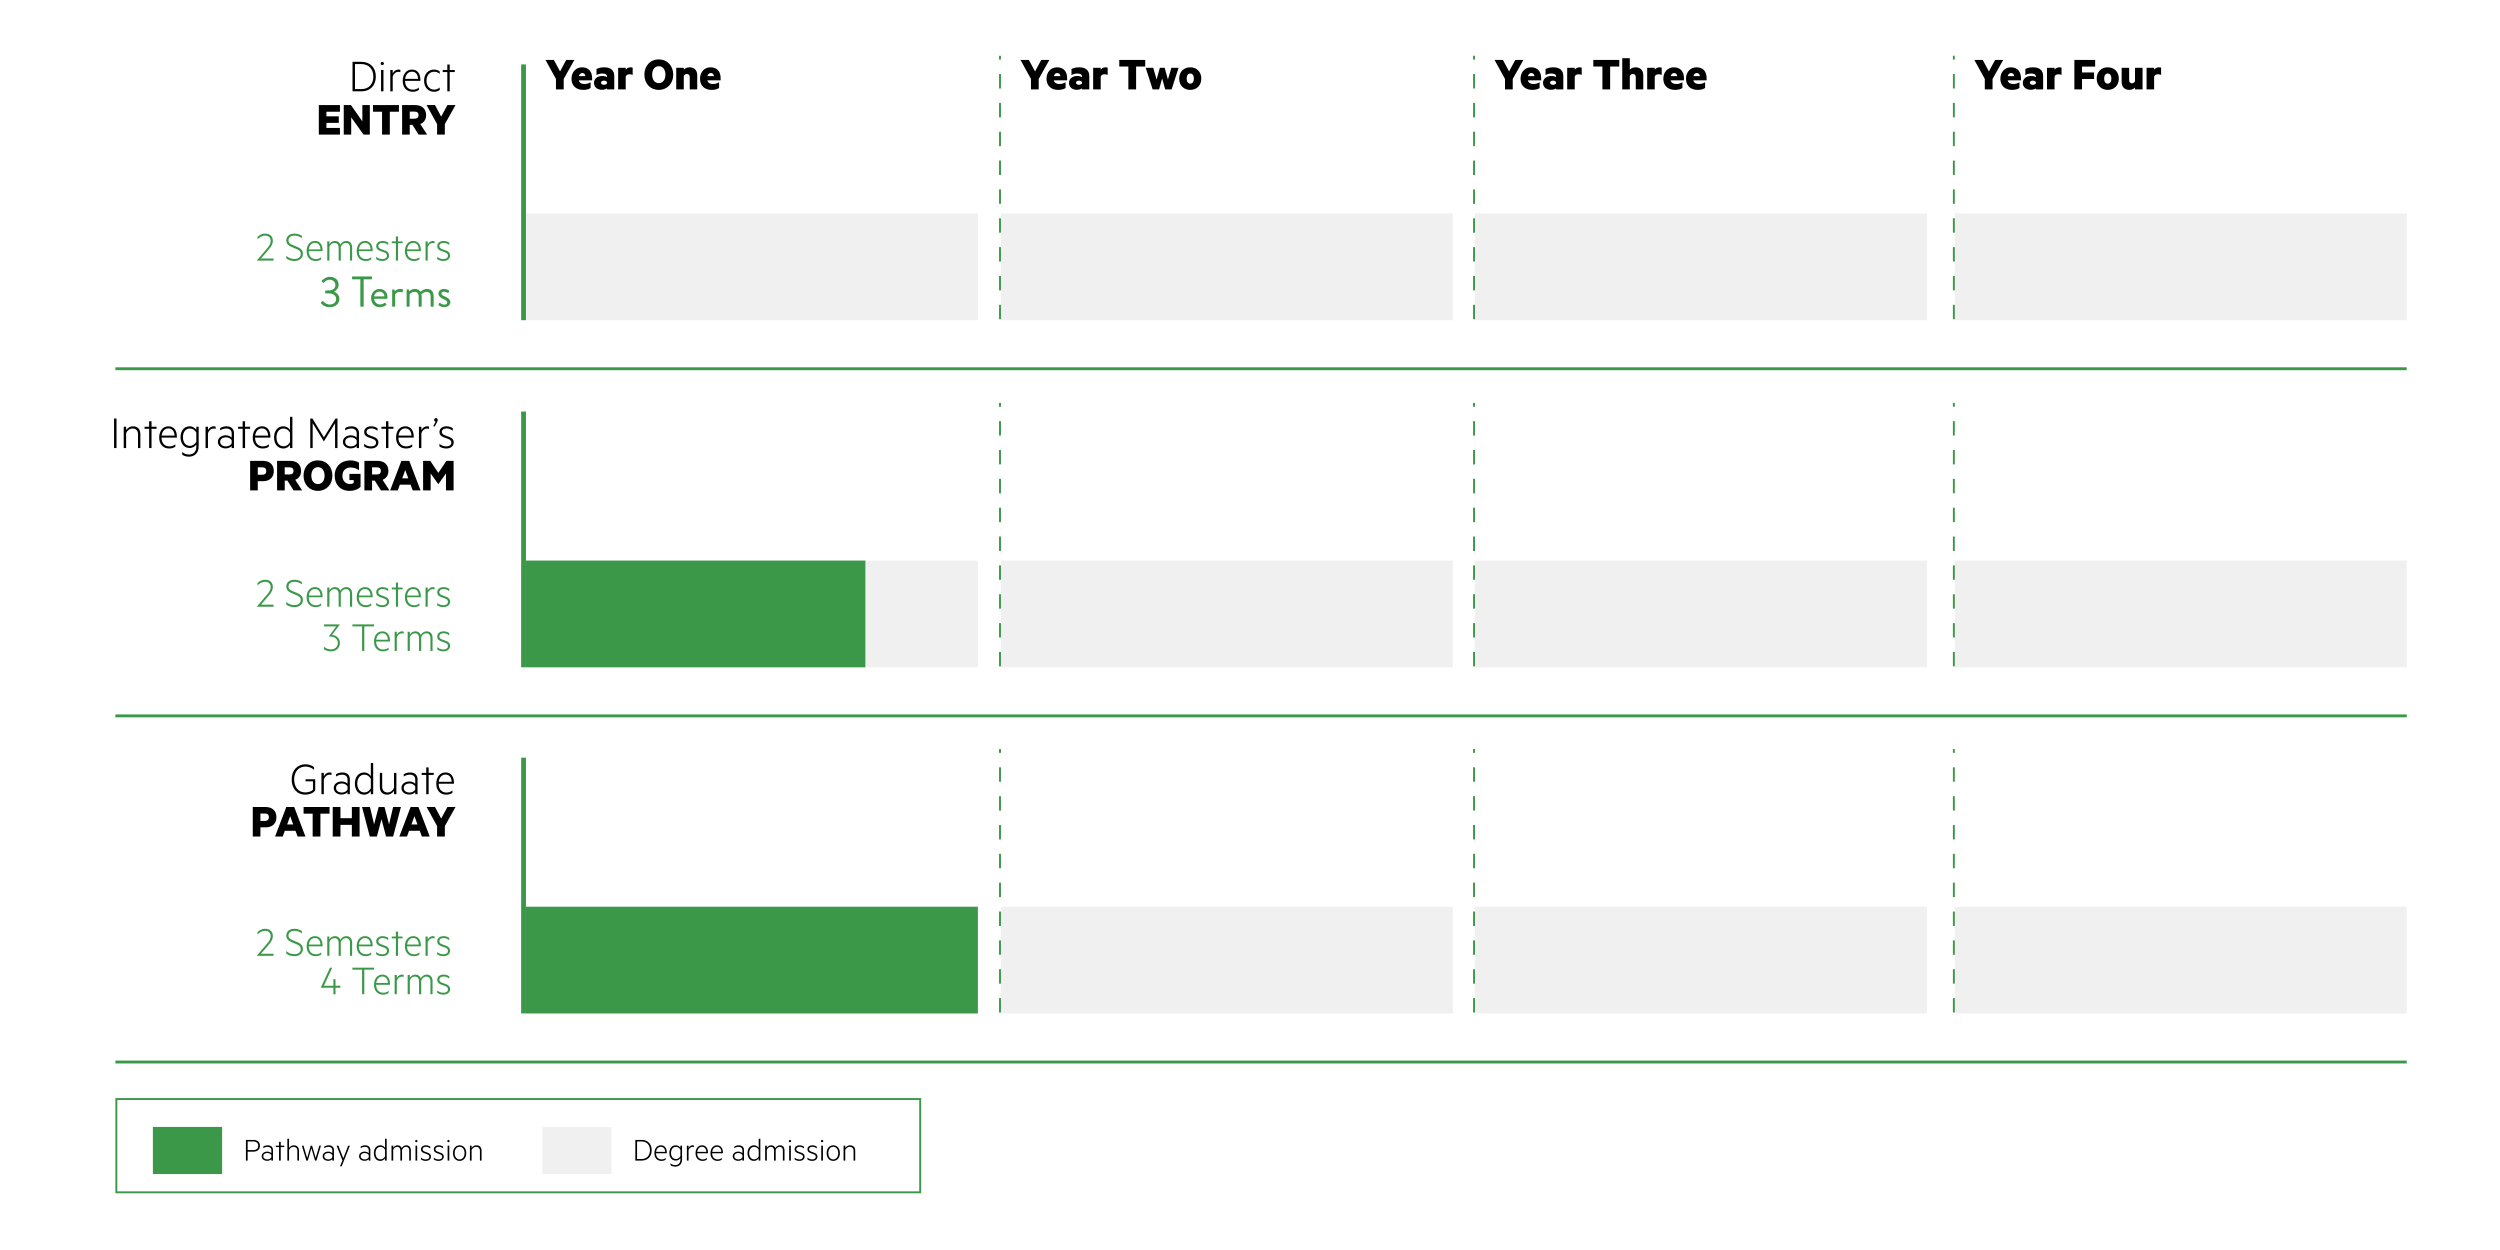 <svg xmlns="http://www.w3.org/2000/svg" width="2600" height="1300" fill="none"><path fill="#fff" d="M0 0h2600v1300H0z"/><path fill="#000" d="m582.45 74.3 6.45-12h8.45l-11.1 19.8V93h-8.05V82.1l-10.9-19.8h8.7l6.45 12Zm33.365 9.25h-13.85c.65 2.7 2.85 3.8 5.75 3.8 2.4 0 4.25-.45 6.5-1.8v5.95c-1.75 1.3-4.5 2-7.75 2-7.2 0-12.1-4.35-12.1-11.6 0-7.05 4.7-11.9 10.9-11.9 7 0 10.55 4.55 10.55 11.25v2.3Zm-10.25-7.6c-1.7 0-2.95 1.15-3.5 3.2h6.75c-.2-1.9-1.35-3.2-3.25-3.2Zm25.739 4.3v-.8c0-1.75-1.6-3-4.8-3-2.15 0-4.35.55-6.15 1.6v-6.3c1.85-1 4.85-1.75 8.05-1.75 6.65 0 10.45 3.15 10.45 9.1V93h-7.55v-1.15c-.75.75-2.9 1.55-5.3 1.55-4.45 0-8.25-2.5-8.25-7.25 0-4.35 3.8-7.15 8.65-7.15 1.9 0 4 .6 4.9 1.25Zm0 6.45v-1.3c-.5-.95-1.75-1.55-3.15-1.55-1.55 0-3.1.65-3.1 2.15 0 1.55 1.55 2.2 3.1 2.2 1.4 0 2.65-.6 3.15-1.5Zm26.675-16.3v7.55c-.95-.5-2-.7-3.25-.7-2.15 0-3.6.95-4 2.55V93h-7.85V70.5h7.85v2c1.1-1.5 2.85-2.5 5.1-2.5 1 0 1.8.2 2.15.4Zm42.172 7.25c0 9.15-6.15 15.85-15.05 15.85-8.85 0-14.95-6.7-14.95-15.85 0-9.2 6.1-15.85 14.95-15.85 8.9 0 15.05 6.65 15.05 15.85Zm-8.1 0c0-5.3-2.8-8.8-6.95-8.8s-6.85 3.5-6.85 8.8c0 5.3 2.7 8.8 6.85 8.8 4.15 0 6.95-3.5 6.95-8.8ZM703.28 93V70.5h7.85v1.95c1.25-1.4 3.45-2.45 6.05-2.45 5 0 7.95 3.25 7.95 8.25V93h-7.8V80.15c0-1.85-.95-3.2-2.95-3.2-1.55 0-2.85.9-3.25 2.45V93h-7.85Zm46.177-9.45h-13.85c.65 2.7 2.85 3.8 5.75 3.8 2.4 0 4.25-.45 6.5-1.8v5.95c-1.75 1.3-4.5 2-7.75 2-7.2 0-12.1-4.35-12.1-11.6 0-7.05 4.7-11.9 10.9-11.9 7 0 10.55 4.55 10.55 11.25v2.3Zm-10.25-7.6c-1.7 0-2.95 1.15-3.5 3.2h6.75c-.2-1.9-1.35-3.2-3.25-3.2ZM1076.45 74.3l6.45-12h8.45l-11.1 19.8V93h-8.05V82.1l-10.9-19.8h8.7l6.45 12Zm33.36 9.25h-13.85c.65 2.7 2.85 3.8 5.75 3.8 2.4 0 4.25-.45 6.5-1.8v5.95c-1.75 1.3-4.5 2-7.75 2-7.2 0-12.1-4.35-12.1-11.6 0-7.05 4.7-11.9 10.9-11.9 7 0 10.55 4.55 10.55 11.25v2.3Zm-10.25-7.6c-1.7 0-2.95 1.15-3.5 3.2h6.75c-.2-1.9-1.35-3.2-3.25-3.2Zm25.74 4.3v-.8c0-1.75-1.6-3-4.8-3-2.15 0-4.35.55-6.15 1.6v-6.3c1.85-1 4.85-1.75 8.05-1.75 6.65 0 10.45 3.15 10.45 9.1V93h-7.55v-1.15c-.75.75-2.9 1.55-5.3 1.55-4.45 0-8.25-2.5-8.25-7.25 0-4.35 3.8-7.15 8.65-7.15 1.9 0 4 .6 4.9 1.25Zm0 6.45v-1.3c-.5-.95-1.75-1.55-3.15-1.55-1.55 0-3.1.65-3.1 2.15 0 1.55 1.55 2.2 3.1 2.2 1.4 0 2.65-.6 3.15-1.5Zm26.68-16.3v7.55c-.95-.5-2-.7-3.25-.7-2.15 0-3.6.95-4 2.55V93h-7.85V70.5h7.85v2c1.1-1.5 2.85-2.5 5.1-2.5 1 0 1.8.2 2.15.4Zm12.07-1.2v-6.9h27v6.9h-9.5V93h-8.05V69.2h-9.45Zm47.23 1.3 3.35 12.2 3.6-12.2h7.5l-7.25 22.5h-6.65l-3.2-11.4-3.2 11.4h-6.65l-7.25-22.5h7.8l3.55 12.2 3.4-12.2h5Zm38.07 11.25c0 6.95-4.65 11.75-11.5 11.75-6.8 0-11.5-4.8-11.5-11.75s4.7-11.75 11.5-11.75c6.85 0 11.5 4.8 11.5 11.75Zm-7.7 0c0-3.1-1.35-5.3-3.8-5.3-2.4 0-3.75 2.2-3.75 5.3 0 3.1 1.35 5.25 3.75 5.25 2.45 0 3.8-2.15 3.8-5.25ZM1569.45 74.3l6.45-12h8.45l-11.1 19.8V93h-8.05V82.1l-10.9-19.8h8.7l6.45 12Zm33.36 9.25h-13.85c.65 2.7 2.85 3.8 5.75 3.8 2.4 0 4.25-.45 6.5-1.8v5.95c-1.75 1.3-4.5 2-7.75 2-7.2 0-12.1-4.35-12.1-11.6 0-7.05 4.7-11.9 10.9-11.9 7 0 10.55 4.55 10.55 11.25v2.3Zm-10.25-7.6c-1.7 0-2.95 1.15-3.5 3.2h6.75c-.2-1.9-1.35-3.2-3.25-3.2Zm25.74 4.3v-.8c0-1.75-1.6-3-4.8-3-2.15 0-4.35.55-6.15 1.6v-6.3c1.85-1 4.85-1.75 8.05-1.75 6.65 0 10.45 3.15 10.45 9.1V93h-7.55v-1.15c-.75.75-2.9 1.55-5.3 1.55-4.45 0-8.25-2.5-8.25-7.25 0-4.35 3.8-7.15 8.65-7.15 1.9 0 4 .6 4.9 1.25Zm0 6.45v-1.3c-.5-.95-1.75-1.55-3.15-1.55-1.55 0-3.1.65-3.1 2.15 0 1.55 1.55 2.2 3.1 2.2 1.4 0 2.65-.6 3.15-1.5Zm26.68-16.3v7.55c-.95-.5-2-.7-3.25-.7-2.15 0-3.6.95-4 2.55V93h-7.85V70.5h7.85v2c1.1-1.5 2.85-2.5 5.1-2.5 1 0 1.8.2 2.15.4Zm12.07-1.2v-6.9h27v6.9h-9.5V93h-8.05V69.2h-9.45Zm30.1 23.8V60.5h7.85v11.95c1.25-1.4 3.45-2.45 6.05-2.45 5 0 7.95 3.25 7.95 8.25V93h-7.8V80.15c0-1.85-.95-3.2-2.95-3.2-1.55 0-2.85.9-3.25 2.45V93h-7.85Zm41.03-22.6v7.55c-.95-.5-2-.7-3.25-.7-2.15 0-3.6.95-4 2.55V93h-7.85V70.5h7.85v2c1.1-1.5 2.85-2.5 5.1-2.5 1 0 1.8.2 2.15.4Zm23.12 13.15h-13.85c.65 2.7 2.85 3.8 5.75 3.8 2.4 0 4.25-.45 6.5-1.8v5.95c-1.75 1.3-4.5 2-7.75 2-7.2 0-12.1-4.35-12.1-11.6 0-7.05 4.7-11.9 10.9-11.9 7 0 10.55 4.55 10.55 11.25v2.3Zm-10.25-7.6c-1.7 0-2.95 1.15-3.5 3.2h6.75c-.2-1.9-1.35-3.2-3.25-3.2Zm33.84 7.6h-13.85c.65 2.7 2.85 3.8 5.75 3.8 2.4 0 4.25-.45 6.5-1.8v5.95c-1.75 1.3-4.5 2-7.75 2-7.2 0-12.1-4.35-12.1-11.6 0-7.05 4.7-11.9 10.9-11.9 7 0 10.55 4.55 10.55 11.25v2.3Zm-10.25-7.6c-1.7 0-2.95 1.15-3.5 3.2h6.75c-.2-1.9-1.35-3.2-3.25-3.2ZM2068.45 74.3l6.45-12h8.45l-11.1 19.8V93h-8.05V82.1l-10.9-19.8h8.7l6.45 12Zm33.36 9.25h-13.85c.65 2.7 2.85 3.8 5.75 3.8 2.4 0 4.25-.45 6.5-1.8v5.95c-1.75 1.3-4.5 2-7.75 2-7.2 0-12.1-4.35-12.1-11.6 0-7.05 4.7-11.9 10.9-11.9 7 0 10.55 4.55 10.55 11.25v2.3Zm-10.25-7.6c-1.7 0-2.95 1.15-3.5 3.2h6.75c-.2-1.9-1.35-3.2-3.25-3.2Zm25.74 4.3v-.8c0-1.75-1.6-3-4.8-3-2.15 0-4.35.55-6.15 1.6v-6.3c1.85-1 4.85-1.75 8.05-1.75 6.65 0 10.45 3.15 10.45 9.1V93h-7.55v-1.15c-.75.75-2.9 1.55-5.3 1.55-4.45 0-8.25-2.5-8.25-7.25 0-4.35 3.8-7.15 8.65-7.15 1.9 0 4 .6 4.9 1.25Zm0 6.45v-1.3c-.5-.95-1.75-1.55-3.15-1.55-1.55 0-3.1.65-3.1 2.15 0 1.55 1.55 2.2 3.1 2.2 1.4 0 2.65-.6 3.15-1.5Zm26.68-16.3v7.55c-.95-.5-2-.7-3.25-.7-2.15 0-3.6.95-4 2.55V93h-7.85V70.5h7.85v2c1.1-1.5 2.85-2.5 5.1-2.5 1 0 1.8.2 2.15.4ZM2165.3 93h-7.95V62.3h21.6v6.95h-13.65v6.1h12.55v6.8h-12.55V93Zm38.26-11.25c0 6.95-4.65 11.75-11.5 11.75-6.8 0-11.5-4.8-11.5-11.75s4.7-11.75 11.5-11.75c6.85 0 11.5 4.8 11.5 11.75Zm-7.7 0c0-3.1-1.35-5.3-3.8-5.3-2.4 0-3.75 2.2-3.75 5.3 0 3.1 1.35 5.25 3.75 5.25 2.45 0 3.8-2.15 3.8-5.25Zm32.4-11.25V93h-7.85v-1.95c-1.2 1.4-3.45 2.45-6 2.45-4.95 0-7.9-3.25-7.9-8.25V70.5h7.8v12.9c0 1.9.9 3.25 2.9 3.25 1.45 0 2.8-.95 3.2-2.5V70.5h7.85Zm19.28-.1v7.55c-.95-.5-2-.7-3.25-.7-2.15 0-3.6.95-4 2.55V93h-7.85V70.5h7.85v2c1.1-1.5 2.85-2.5 5.1-2.5 1 0 1.8.2 2.15.4Z"/><path fill="#F0F0F0" d="M1017 583H547v111h470V583ZM1511 583h-470v111h470V583ZM2004 583h-470v111h470V583ZM2503 583h-470v111h470V583Z"/><path fill="#3A9848" d="M231 1172h-72v49h72v-49Z"/><path fill="#000" d="M331.573 109.3h21.95v6.9h-14.05v4.8h12.85v6.75h-12.85v5.3h14.05V140h-21.95v-30.7Zm53.028 0V140h-6.5l-12.85-17.95V140h-7.75v-30.7h7.5l11.85 16.9v-16.9h7.75Zm3.29 6.9v-6.9h27v6.9h-9.5V140h-8.05v-23.8h-9.45Zm41.054 13.65h-2.8V140h-7.95v-30.7h13.8c6.6 0 11.15 3.75 11.15 10.45 0 4.65-2.35 7.85-6.1 9.25l7.2 11h-8.9l-6.4-10.15Zm-2.8-13.8v7.4h5c2.85 0 4.15-1.45 4.15-3.7s-1.3-3.7-4.15-3.7h-5Zm32.69 5.25 6.45-12h8.45l-11.1 19.8V140h-8.05v-10.9l-10.9-19.8h8.7l6.45 12ZM366.622 95V64.3h9.35c8.9 0 14.9 6 14.9 15.35s-6 15.35-14.9 15.35h-9.35Zm2.55-2.35h6.8c7.55 0 12.3-5.15 12.3-13s-4.75-13-12.3-13h-6.8v26Zm30.078-26.6c0 .95-.75 1.7-1.7 1.7s-1.7-.75-1.7-1.7c0-.9.75-1.7 1.7-1.7s1.7.8 1.7 1.7Zm-.45 6.75V95h-2.5V72.8h2.5Zm17.569-.15v2.45c-.6-.25-1.25-.4-2.05-.4-2.7 0-4.85 1.95-5.9 4.8V95h-2.5V72.8h2.5v3.55c1-2.2 3.25-4 6-4 .85 0 1.45.15 1.95.3Zm20.852 11.45h-15.95c0 6 3.5 9.15 8.1 9.15 2.5 0 4.35-.6 6.25-2.2v2.45c-1.65 1.35-3.85 1.95-6.45 1.95-6.2 0-10.35-4.4-10.35-11.35 0-6.85 3.7-11.75 9.6-11.75 5.8 0 8.8 4.4 8.8 10.85v.9Zm-8.8-9.55c-3.65 0-6.45 2.7-7.05 7.5h13.45c-.15-3.9-2-7.5-6.4-7.5Zm12.617 9.35c0-7 4.4-11.55 10.35-11.55 2.15 0 4.35.6 5.9 1.95v2.55c-1.75-1.6-3.6-2.25-5.8-2.25-4.4 0-7.95 3.45-7.95 9.3 0 5.85 3.55 9.3 7.95 9.3 2.2 0 4.05-.65 5.8-2.25v2.55c-1.55 1.35-3.75 1.95-5.9 1.95-5.95 0-10.35-4.55-10.35-11.55Zm26.662-8.95V95h-2.5V74.95h-4.75V72.8h4.75v-5.7h2.5v5.7h5.25v2.15h-5.25Z"/><path fill="#3A9848" d="M547 428h-5v266h5V428Z"/><path stroke="#3A9848" stroke-dasharray="15 15" stroke-width="2" d="M1040 693V419M1533 693V419M2032 693V419"/><path fill="#000" d="M263.36 1197.72h-5.81v9.28h-1.785v-21.49h7.595c4.2 0 6.965 2.1 6.965 6.09 0 4.02-2.765 6.12-6.965 6.12Zm5.18-6.12c0-2.8-1.925-4.48-5.25-4.48h-5.74v8.96h5.74c3.325 0 5.25-1.65 5.25-4.48Zm13.674 7.73v-3.11c0-2.1-1.47-3.47-3.85-3.47-1.785 0-3.255.53-4.515 1.37v-1.68c1.05-.7 2.765-1.3 4.69-1.3 3.29 0 5.355 1.89 5.355 4.97V1207h-1.68v-1.47c-.665.8-2.38 1.72-4.305 1.72-3.15 0-5.74-1.83-5.74-4.8 0-2.87 2.59-4.76 5.81-4.76 1.855 0 3.535.87 4.235 1.64Zm0 4.13v-1.99c-.49-1.33-2.24-2.31-4.13-2.31-2.205 0-4.235 1.08-4.235 3.29 0 2.2 2.03 3.32 4.235 3.32 1.89 0 3.64-.98 4.13-2.31Zm9.75-10.5V1207h-1.75v-14.04h-3.325v-1.5h3.325v-3.99h1.75v3.99h3.675v1.5h-3.675Zm6.895 14.04v-22.75h1.75v9.69c.945-1.47 2.765-2.8 4.97-2.8 3.535 0 5.39 2.28 5.39 5.57V1207h-1.715v-10.05c0-2.41-1.225-4.2-3.99-4.2-2.135 0-3.885 1.51-4.655 3.36V1207h-1.75Zm25.739-15.54 3.71 12.81 3.815-12.81h1.68l-4.69 15.54h-1.505l-3.745-12.85-3.745 12.85h-1.505l-4.69-15.54h1.715l3.815 12.81 3.71-12.81h1.435Zm21.019 7.87v-3.11c0-2.1-1.47-3.47-3.85-3.47-1.785 0-3.255.53-4.515 1.37v-1.68c1.05-.7 2.765-1.3 4.69-1.3 3.29 0 5.355 1.89 5.355 4.97V1207h-1.68v-1.47c-.665.8-2.38 1.72-4.305 1.72-3.15 0-5.74-1.83-5.74-4.8 0-2.87 2.59-4.76 5.81-4.76 1.855 0 3.535.87 4.235 1.64Zm0 4.13v-1.99c-.49-1.33-2.24-2.31-4.13-2.31-2.205 0-4.235 1.08-4.235 3.29 0 2.2 2.03 3.32 4.235 3.32 1.89 0 3.64-.98 4.13-2.31Zm9.754 9.49h-1.75l2.52-6.16-6.09-15.33h1.855l5.11 13.16 5.11-13.16h1.785l-8.54 21.49Zm28.117-13.62v-3.11c0-2.1-1.47-3.47-3.85-3.47-1.785 0-3.255.53-4.515 1.37v-1.68c1.05-.7 2.765-1.3 4.69-1.3 3.29 0 5.355 1.89 5.355 4.97V1207h-1.68v-1.47c-.665.8-2.38 1.72-4.305 1.72-3.15 0-5.74-1.83-5.74-4.8 0-2.87 2.59-4.76 5.81-4.76 1.855 0 3.535.87 4.235 1.64Zm0 4.13v-1.99c-.49-1.33-2.24-2.31-4.13-2.31-2.205 0-4.235 1.08-4.235 3.29 0 2.2 2.03 3.32 4.235 3.32 1.89 0 3.64-.98 4.13-2.31Zm16.96 3.54v-2.31c-.875 1.33-2.695 2.63-4.83 2.63-4.585 0-6.79-3.79-6.79-8.09 0-4.31 2.205-8.09 6.79-8.09 2.135 0 3.955 1.3 4.83 2.63v-9.52h1.715V1207h-1.715Zm0-4.38v-6.79c-1.05-1.99-2.8-3.08-4.69-3.08-3.255 0-5.18 2.73-5.18 6.48 0 3.74 1.925 6.47 5.18 6.47 1.89 0 3.64-1.08 4.69-3.08Zm17.296-8.5c.875-1.54 2.625-2.98 4.83-2.98 3.15 0 4.725 2.24 4.725 5.36v10.5h-1.715v-10.26c0-2.38-1.05-3.99-3.325-3.99-1.925 0-3.5 1.4-4.13 3.26V1207h-1.75v-10.26c0-2.38-1.05-3.99-3.325-3.99-1.925 0-3.5 1.4-4.13 3.26V1207h-1.75v-15.54h1.75v2.38a5.04 5.04 0 0 1 4.48-2.7c2.24 0 3.71 1.23 4.34 2.98Zm16.447-7.39c0 .67-.525 1.19-1.19 1.19-.665 0-1.19-.52-1.19-1.19 0-.63.525-1.19 1.19-1.19.665 0 1.19.56 1.19 1.19Zm-.315 4.73V1207h-1.75v-15.54h1.75Zm3.933 14.31v-1.89c1.365 1.19 2.94 1.89 4.97 1.89 1.925 0 3.71-.77 3.71-2.76 0-1.33-.875-2.14-2.45-2.7l-2.59-.94c-2.1-.77-3.605-1.75-3.605-4.13 0-2.63 2.31-4.1 5.145-4.1 1.645 0 3.29.49 4.55 1.4v1.89c-1.295-1.01-2.625-1.75-4.55-1.75-1.855 0-3.43.88-3.43 2.52 0 1.47.98 2.03 2.66 2.66l2.695 1.02c2.135.73 3.29 2.06 3.29 4.06 0 2.8-2.45 4.38-5.46 4.38-2.065 0-3.92-.71-4.935-1.55Zm13.33 0v-1.89c1.365 1.19 2.94 1.89 4.97 1.89 1.925 0 3.71-.77 3.71-2.76 0-1.33-.875-2.14-2.45-2.7l-2.59-.94c-2.1-.77-3.605-1.75-3.605-4.13 0-2.63 2.31-4.1 5.145-4.1 1.645 0 3.29.49 4.55 1.4v1.89c-1.295-1.01-2.625-1.75-4.55-1.75-1.855 0-3.43.88-3.43 2.52 0 1.47.98 2.03 2.66 2.66l2.695 1.02c2.135.73 3.29 2.06 3.29 4.06 0 2.8-2.45 4.38-5.46 4.38-2.065 0-3.92-.71-4.935-1.55Zm16.445-19.04c0 .67-.525 1.19-1.19 1.19-.665 0-1.19-.52-1.19-1.19 0-.63.525-1.19 1.19-1.19.665 0 1.19.56 1.19 1.19Zm-.315 4.73V1207h-1.75v-15.54h1.75Zm17.619 7.77c0 4.79-2.765 8.09-6.895 8.09-4.095 0-6.86-3.3-6.86-8.09 0-4.8 2.765-8.09 6.86-8.09 4.13 0 6.895 3.29 6.895 8.09Zm-1.75 0c0-3.92-2.03-6.55-5.145-6.55-3.08 0-5.11 2.63-5.11 6.55s2.03 6.54 5.11 6.54c3.115 0 5.145-2.62 5.145-6.54Zm5.589 7.77v-15.54h1.75v2.48c.945-1.47 2.765-2.8 4.97-2.8 3.535 0 5.39 2.28 5.39 5.57V1207h-1.715v-10.05c0-2.41-1.225-4.2-3.99-4.2-2.135 0-3.885 1.51-4.655 3.36V1207h-1.75Z"/><path fill="#F0F0F0" d="M636 1172h-72v49h72v-49Z"/><path fill="#000" d="M660.765 1207v-21.49h6.545c6.23 0 10.43 4.2 10.43 10.74 0 6.55-4.2 10.75-10.43 10.75h-6.545Zm1.785-1.65h4.76c5.285 0 8.61-3.6 8.61-9.1 0-5.49-3.325-9.1-8.61-9.1h-4.76v18.2Zm30.921-5.98h-11.165c0 4.2 2.45 6.4 5.67 6.4 1.75 0 3.045-.42 4.375-1.54v1.72c-1.155.94-2.695 1.37-4.515 1.37-4.34 0-7.245-3.09-7.245-7.95 0-4.8 2.59-8.23 6.72-8.23 4.06 0 6.16 3.08 6.16 7.6v.63Zm-6.16-6.69c-2.555 0-4.515 1.89-4.935 5.25h9.415c-.105-2.73-1.4-5.25-4.48-5.25Zm20.311 13.3v-1.57c-.875 1.29-2.66 2.55-4.795 2.55-4.515 0-6.685-3.74-6.685-7.91 0-4.16 2.17-7.91 6.685-7.91 2.135 0 3.92 1.26 4.795 2.59v-2.27h1.715v14.42c0 5.15-3.43 7.39-7.14 7.39-1.96 0-3.71-.6-4.865-1.47v-2c1.54 1.4 3.185 1.89 4.865 1.89 3.045 0 5.425-1.82 5.425-5.71Zm0-3.6v-6.62c-1.015-1.92-2.765-3.01-4.62-3.01-3.22 0-5.11 2.63-5.11 6.3 0 3.71 1.89 6.34 5.11 6.34 1.855 0 3.605-1.12 4.62-3.01Zm14.045-11.03v1.72a3.53 3.53 0 0 0-1.435-.28c-1.89 0-3.395 1.36-4.13 3.36V1207h-1.75v-15.54h1.75v2.48c.7-1.54 2.275-2.8 4.2-2.8.595 0 1.015.11 1.365.21Zm14.597 8.02h-11.165c0 4.2 2.45 6.4 5.67 6.4 1.75 0 3.045-.42 4.375-1.54v1.72c-1.155.94-2.695 1.37-4.515 1.37-4.34 0-7.245-3.09-7.245-7.95 0-4.8 2.59-8.23 6.72-8.23 4.06 0 6.16 3.08 6.16 7.6v.63Zm-6.16-6.69c-2.555 0-4.515 1.89-4.935 5.25h9.415c-.105-2.73-1.4-5.25-4.48-5.25Zm21.711 6.69H740.65c0 4.2 2.45 6.4 5.67 6.4 1.75 0 3.045-.42 4.375-1.54v1.72c-1.155.94-2.695 1.37-4.515 1.37-4.34 0-7.245-3.09-7.245-7.95 0-4.8 2.59-8.23 6.72-8.23 4.06 0 6.16 3.08 6.16 7.6v.63Zm-6.16-6.69c-2.555 0-4.515 1.89-4.935 5.25h9.415c-.105-2.73-1.4-5.25-4.48-5.25Zm26.427 6.65v-3.11c0-2.1-1.47-3.47-3.85-3.47-1.785 0-3.255.53-4.515 1.37v-1.68c1.05-.7 2.765-1.3 4.69-1.3 3.29 0 5.355 1.89 5.355 4.97V1207h-1.68v-1.47c-.665.8-2.38 1.72-4.305 1.72-3.15 0-5.74-1.83-5.74-4.8 0-2.87 2.59-4.76 5.81-4.76 1.855 0 3.535.87 4.235 1.64Zm0 4.13v-1.99c-.49-1.33-2.24-2.31-4.13-2.31-2.205 0-4.235 1.08-4.235 3.29 0 2.2 2.03 3.32 4.235 3.32 1.89 0 3.64-.98 4.13-2.31Zm16.96 3.54v-2.31c-.875 1.33-2.695 2.63-4.83 2.63-4.585 0-6.79-3.79-6.79-8.09 0-4.31 2.205-8.09 6.79-8.09 2.135 0 3.955 1.3 4.83 2.63v-9.52h1.715V1207h-1.715Zm0-4.38v-6.79c-1.05-1.99-2.8-3.08-4.69-3.08-3.255 0-5.18 2.73-5.18 6.48 0 3.74 1.925 6.47 5.18 6.47 1.89 0 3.64-1.08 4.69-3.08Zm17.296-8.5c.875-1.54 2.625-2.98 4.83-2.98 3.15 0 4.725 2.24 4.725 5.36v10.5h-1.715v-10.26c0-2.38-1.05-3.99-3.325-3.99-1.925 0-3.5 1.4-4.13 3.26V1207h-1.75v-10.26c0-2.38-1.05-3.99-3.325-3.99-1.925 0-3.5 1.4-4.13 3.26V1207h-1.75v-15.54h1.75v2.38a5.04 5.04 0 0 1 4.48-2.7c2.24 0 3.71 1.23 4.34 2.98Zm16.446-7.39c0 .67-.525 1.19-1.19 1.19-.665 0-1.19-.52-1.19-1.19 0-.63.525-1.19 1.19-1.19.665 0 1.19.56 1.19 1.19Zm-.315 4.73V1207h-1.75v-15.54h1.75Zm3.934 14.31v-1.89c1.365 1.19 2.94 1.89 4.97 1.89 1.925 0 3.71-.77 3.71-2.76 0-1.33-.875-2.14-2.45-2.7l-2.59-.94c-2.1-.77-3.605-1.75-3.605-4.13 0-2.63 2.31-4.1 5.145-4.1 1.645 0 3.29.49 4.55 1.4v1.89c-1.295-1.01-2.625-1.75-4.55-1.75-1.855 0-3.43.88-3.43 2.52 0 1.47.98 2.03 2.66 2.66l2.695 1.02c2.135.73 3.29 2.06 3.29 4.06 0 2.8-2.45 4.38-5.46 4.38-2.065 0-3.92-.71-4.935-1.55Zm13.33 0v-1.89c1.365 1.19 2.94 1.89 4.97 1.89 1.925 0 3.71-.77 3.71-2.76 0-1.33-.875-2.14-2.45-2.7l-2.59-.94c-2.1-.77-3.605-1.75-3.605-4.13 0-2.63 2.31-4.1 5.145-4.1 1.645 0 3.29.49 4.55 1.4v1.89c-1.295-1.01-2.625-1.75-4.55-1.75-1.855 0-3.43.88-3.43 2.52 0 1.47.98 2.03 2.66 2.66l2.695 1.02c2.135.73 3.29 2.06 3.29 4.06 0 2.8-2.45 4.38-5.46 4.38-2.065 0-3.92-.71-4.935-1.55Zm16.445-19.04c0 .67-.525 1.19-1.19 1.19-.665 0-1.19-.52-1.19-1.19 0-.63.525-1.19 1.19-1.19.665 0 1.19.56 1.19 1.19Zm-.315 4.73V1207h-1.75v-15.54h1.75Zm17.618 7.77c0 4.79-2.765 8.09-6.895 8.09-4.095 0-6.86-3.3-6.86-8.09 0-4.8 2.765-8.09 6.86-8.09 4.13 0 6.895 3.29 6.895 8.09Zm-1.75 0c0-3.92-2.03-6.55-5.145-6.55-3.08 0-5.11 2.63-5.11 6.55s2.03 6.54 5.11 6.54c3.115 0 5.145-2.62 5.145-6.54Zm5.59 7.77v-15.54h1.75v2.48c.945-1.47 2.765-2.8 4.97-2.8 3.535 0 5.39 2.28 5.39 5.57V1207h-1.715v-10.05c0-2.41-1.225-4.2-3.99-4.2-2.135 0-3.885 1.51-4.655 3.36V1207h-1.75Z"/><path fill="#3A9848" d="M337.011 651.485v-2.115h16.29v.18l-8.01 10.845c4.5.315 8.19 3.42 8.19 8.37 0 5.22-4.14 8.64-9.18 8.64-3.375 0-5.625-.945-7.38-2.295v-2.655c1.98 1.98 4.545 2.88 7.29 2.88 4.005 0 7.11-2.565 7.11-6.57 0-4.59-4.05-7.155-9.315-6.705v-.18l7.56-10.395h-12.555Zm29.487 0v-2.115h22.5v2.115h-10.125V677h-2.295v-25.515h-10.08Zm39.068 15.705h-14.355c0 5.4 3.15 8.235 7.29 8.235 2.25 0 3.915-.54 5.625-1.98v2.205c-1.485 1.215-3.465 1.755-5.805 1.755-5.58 0-9.315-3.96-9.315-10.215 0-6.165 3.33-10.575 8.64-10.575 5.22 0 7.92 3.96 7.92 9.765v.81Zm-7.92-8.595c-3.285 0-5.805 2.43-6.345 6.75h12.105c-.135-3.51-1.8-6.75-5.76-6.75Zm22.2-1.71v2.205a4.649 4.649 0 0 0-1.845-.36c-2.43 0-4.365 1.755-5.31 4.32V677h-2.25v-19.98h2.25v3.195c.9-1.98 2.925-3.6 5.4-3.6.765 0 1.305.135 1.755.27Zm17.72 3.555c1.125-1.98 3.375-3.825 6.21-3.825 4.05 0 6.075 2.88 6.075 6.885V677h-2.205v-13.185c0-3.06-1.35-5.13-4.275-5.13-2.475 0-4.5 1.8-5.31 4.185V677h-2.25v-13.185c0-3.06-1.35-5.13-4.275-5.13-2.475 0-4.5 1.8-5.31 4.185V677h-2.25v-19.98h2.25v3.06a6.476 6.476 0 0 1 5.76-3.465c2.88 0 4.77 1.575 5.58 3.825Zm17.14 14.985v-2.43c1.755 1.53 3.78 2.43 6.39 2.43 2.475 0 4.77-.99 4.77-3.555 0-1.71-1.125-2.745-3.15-3.465l-3.33-1.215c-2.7-.99-4.635-2.25-4.635-5.31 0-3.375 2.97-5.265 6.615-5.265 2.115 0 4.23.63 5.85 1.8v2.43c-1.665-1.305-3.375-2.25-5.85-2.25-2.385 0-4.41 1.125-4.41 3.24 0 1.89 1.26 2.61 3.42 3.42l3.465 1.305c2.745.945 4.23 2.655 4.23 5.22 0 3.6-3.15 5.625-7.02 5.625-2.655 0-5.04-.9-6.345-1.98ZM345.541 1006.37l-8.685 18.81h9.855v-6.84h2.205v6.84h5.085v2.07h-5.085v6.75h-2.205v-6.75h-13.05v-.18l9.585-20.7h2.295Zm20.957 2.11v-2.11h22.5v2.11h-10.125V1034h-2.295v-25.52h-10.08Zm39.068 15.71h-14.355c0 5.4 3.15 8.23 7.29 8.23 2.25 0 3.915-.54 5.625-1.98v2.21c-1.485 1.21-3.465 1.76-5.805 1.76-5.58 0-9.315-3.97-9.315-10.22 0-6.17 3.33-10.58 8.64-10.58 5.22 0 7.92 3.96 7.92 9.77v.81Zm-7.92-8.6c-3.285 0-5.805 2.43-6.345 6.75h12.105c-.135-3.51-1.8-6.75-5.76-6.75Zm22.2-1.71v2.21a4.563 4.563 0 0 0-1.845-.36c-2.43 0-4.365 1.75-5.31 4.32V1034h-2.25v-19.98h2.25v3.19c.9-1.98 2.925-3.6 5.4-3.6.765 0 1.305.14 1.755.27Zm17.72 3.56c1.125-1.98 3.375-3.83 6.21-3.83 4.05 0 6.075 2.88 6.075 6.89v13.5h-2.205v-13.19c0-3.06-1.35-5.13-4.275-5.13-2.475 0-4.5 1.8-5.31 4.19V1034h-2.25v-13.19c0-3.06-1.35-5.13-4.275-5.13-2.475 0-4.5 1.8-5.31 4.19V1034h-2.25v-19.98h2.25v3.06a6.48 6.48 0 0 1 5.76-3.47c2.88 0 4.77 1.58 5.58 3.83Zm17.14 14.98v-2.43c1.755 1.53 3.78 2.43 6.39 2.43 2.475 0 4.77-.99 4.77-3.55 0-1.71-1.125-2.75-3.15-3.47l-3.33-1.21c-2.7-.99-4.635-2.25-4.635-5.31 0-3.38 2.97-5.27 6.615-5.27 2.115 0 4.23.63 5.85 1.8v2.43c-1.665-1.3-3.375-2.25-5.85-2.25-2.385 0-4.41 1.13-4.41 3.24 0 1.89 1.26 2.61 3.42 3.42l3.465 1.31c2.745.94 4.23 2.65 4.23 5.22 0 3.6-3.15 5.63-7.02 5.63-2.655 0-5.04-.91-6.345-1.99Z"/><path fill="#F0F0F0" d="M1017 222H547v111h470V222ZM1511 222h-470v111h470V222ZM2004 222h-470v111h470V222ZM2503 222h-470v111h470V222Z"/><path fill="#3A9848" d="M547 67h-5v266h5V67Z"/><path stroke="#3A9848" stroke-dasharray="15 15" stroke-width="2" d="M1040 332V58M1533 332V58M2032 332V58"/><path fill="#3A9848" d="M333.907 315.445c-.27-.315-.315-.81.045-1.08l1.215-1.035c.495-.36.855-.27 1.215.225.405.495 2.835 3.105 6.705 3.105 3.42 0 6.48-2.07 6.48-5.625 0-3.06-2.385-5.895-7.965-5.895h-2.52c-.495 0-.855-.27-.855-.99v-1.08c0-.72.225-.99.945-.99h2.475c4.815 0 7.155-2.475 7.155-5.445 0-3.555-2.7-5.715-5.895-5.715-3.06 0-4.905 1.8-5.895 2.925-.27.315-.72.495-1.17.09l-1.08-.855c-.36-.315-.315-.855 0-1.17 0 0 3.24-3.96 8.145-3.96 5.445 0 9.27 3.195 9.27 8.235 0 3.465-2.61 6.165-4.635 7.11v.135c2.115.9 5.4 3.42 5.4 7.29 0 4.905-3.78 8.73-9.99 8.73-5.535 0-8.055-2.88-9.045-4.005Zm40.856 2.7v-27.63h-7.83a.854.854 0 0 1-.855-.855v-1.305c0-.45.36-.855.855-.855h19.08c.495 0 .855.405.855.855v1.305c0 .45-.36.855-.855.855h-7.83v27.63c0 .45-.405.855-.855.855h-1.71a.885.885 0 0 1-.855-.855ZM385.977 310c0-5.085 3.375-9.45 8.82-9.45 4.725 0 8.145 3.51 8.145 8.235 0 .315-.045.9-.09 1.215a.828.828 0 0 1-.81.765h-12.96c.18 3.015 2.835 5.85 6.03 5.85 1.89 0 3.42-.72 4.455-1.35.63-.36.9-.585 1.26-.09.27.36.495.675.765 1.035.315.405.495.675-.18 1.17-1.08.855-3.51 2.07-6.615 2.07-5.445 0-8.82-4.275-8.82-9.45Zm3.15-1.755h10.71c-.135-2.61-2.295-4.95-5.04-4.95-3.015 0-5.355 2.16-5.67 4.95Zm18.721 9.9v-16.29c0-.45.405-.855.855-.855h.855c.36 0 .675.225.765.63l.36 1.305s1.665-2.385 5.4-2.385c1.35 0 3.6.225 3.15 1.485l-.54 1.53c-.225.585-.63.585-1.08.405a4.641 4.641 0 0 0-1.755-.36c-3.42 0-4.905 2.52-4.905 2.52v12.015c0 .45-.405.855-.855.855h-1.395a.885.885 0 0 1-.855-.855Zm15.03 0v-16.29c0-.45.405-.855.855-.855h.855c.405 0 .63.18.72.54l.405 1.395s2.115-2.385 5.85-2.385c2.655 0 4.59 1.035 5.76 2.925.225-.18 3.105-2.925 6.705-2.925 5.22 0 6.975 3.42 6.975 8.1v9.495c0 .45-.405.855-.855.855h-1.44a.885.885 0 0 1-.855-.855v-9.495c0-3.375-1.44-5.085-4.05-5.085-2.925 0-4.86 1.935-5.49 2.52.135.765.225 1.62.225 2.565v9.495c0 .45-.405.855-.855.855h-1.44a.885.885 0 0 1-.855-.855v-9.495c0-3.42-1.53-5.085-4.275-5.085-3.195 0-5.13 2.565-5.13 2.565v12.015c0 .45-.405.855-.855.855h-1.395a.885.885 0 0 1-.855-.855Zm33.422-.72c-.225-.18-.36-.63-.225-.945.18-.27.495-.9.63-1.125.225-.36.72-.45 1.215-.135 0 0 1.935 1.575 4.23 1.575 1.845 0 2.925-.945 2.925-2.16 0-1.575-1.35-2.295-3.96-3.6-2.385-1.17-5.13-2.745-5.13-5.805 0-1.89 1.53-4.68 5.715-4.68 2.34 0 4.14.81 4.995 1.395.405.27.54.9.27 1.395l-.36.72c-.27.495-.9.63-1.305.405 0 0-1.935-1.08-3.6-1.08-2.025 0-2.565 1.035-2.565 1.8 0 1.485 1.485 2.16 3.33 3.06 3.105 1.485 5.895 2.88 5.895 6.12 0 2.61-2.52 5.085-6.21 5.085-3.015 0-4.86-1.26-5.85-2.025Z"/><path stroke="#3A9848" stroke-width="3" d="M120 383.5h2383M120 744.5h2383"/><path fill="#000" d="M273.588 500.45h-5.5V510h-7.95v-30.7h13.45c6.65 0 11.15 3.75 11.15 10.6 0 6.8-4.5 10.55-11.15 10.55Zm3.35-10.55c0-2.35-1.3-3.85-4.2-3.85h-4.65v7.7h4.65c2.9 0 4.2-1.55 4.2-3.85Zm21.977 9.95h-2.8V510h-7.95v-30.7h13.8c6.6 0 11.15 3.75 11.15 10.45 0 4.65-2.35 7.85-6.1 9.25l7.2 11h-8.9l-6.4-10.15Zm-2.8-13.8v7.4h5c2.85 0 4.15-1.45 4.15-3.7s-1.3-3.7-4.15-3.7h-5Zm49.561 8.6c0 9.15-6.15 15.85-15.05 15.85-8.85 0-14.95-6.7-14.95-15.85 0-9.2 6.1-15.85 14.95-15.85 8.9 0 15.05 6.65 15.05 15.85Zm-8.1 0c0-5.3-2.8-8.8-6.95-8.8s-6.85 3.5-6.85 8.8c0 5.3 2.7 8.8 6.85 8.8 4.15 0 6.95-3.5 6.95-8.8Zm26.323 8.7c1.6 0 2.95-.35 3.95-1.1v-3h-4.45v-6.4h11.55v13.55c-3.1 2.85-7.05 4.1-11.3 4.1-9.6 0-15.6-6.5-15.6-15.75 0-9.65 6.65-15.95 16.4-15.95 3.4 0 6.65.95 8.9 2.4v7.8c-2.35-1.7-5.15-2.8-8.9-2.8-4.9 0-8.35 3.25-8.35 8.55 0 5.2 3.15 8.6 7.8 8.6Zm25.837-3.5h-2.8V510h-7.95v-30.7h13.8c6.6 0 11.15 3.75 11.15 10.45 0 4.65-2.35 7.85-6.1 9.25l7.2 11h-8.9l-6.4-10.15Zm-2.8-13.8v7.4h5c2.85 0 4.15-1.45 4.15-3.7s-1.3-3.7-4.15-3.7h-5Zm30.51-6.75h8.2l11.7 30.7h-8.15l-2.2-5.95h-11.15l-2.15 5.95h-7.95l11.7-30.7Zm4 9.5-3.15 8.65h6.3l-3.15-8.65Zm34.525 14.6h-.2l-7.9-11V510h-7.85v-30.7h7.45l8.4 12.5 8.45-12.5h7.4V510h-7.9v-17.6l-7.85 11ZM121.174 435.3V466h-2.55v-30.7h2.55Zm7.499 30.7v-22.2h2.5v3.55c1.35-2.1 3.95-4 7.1-4 5.05 0 7.7 3.25 7.7 7.95V466h-2.45v-14.35c0-3.45-1.75-6-5.7-6-3.05 0-5.55 2.15-6.65 4.8V466h-2.5Zm28.92-20.05V466h-2.5v-20.05h-4.75v-2.15h4.75v-5.7h2.5v5.7h5.25v2.15h-5.25Zm26.357 9.15H168c0 6 3.5 9.15 8.1 9.15 2.5 0 4.35-.6 6.25-2.2v2.45c-1.65 1.35-3.85 1.95-6.45 1.95-6.2 0-10.35-4.4-10.35-11.35 0-6.85 3.7-11.75 9.6-11.75 5.8 0 8.8 4.4 8.8 10.85v.9Zm-8.8-9.55c-3.65 0-6.45 2.7-7.05 7.5h13.45c-.15-3.9-2-7.5-6.4-7.5Zm29.016 19v-2.25c-1.25 1.85-3.8 3.65-6.85 3.65-6.45 0-9.55-5.35-9.55-11.3 0-5.95 3.1-11.3 9.55-11.3 3.05 0 5.6 1.8 6.85 3.7v-3.25h2.45v20.6c0 7.35-4.9 10.55-10.2 10.55-2.8 0-5.3-.85-6.95-2.1V470c2.2 2 4.55 2.7 6.95 2.7 4.35 0 7.75-2.6 7.75-8.15Zm0-5.15v-9.45c-1.45-2.75-3.95-4.3-6.6-4.3-4.6 0-7.3 3.75-7.3 9 0 5.3 2.7 9.05 7.3 9.05 2.65 0 5.15-1.6 6.6-4.3Zm20.064-15.75v2.45c-.6-.25-1.25-.4-2.05-.4-2.7 0-4.85 1.95-5.9 4.8V466h-2.5v-22.2h2.5v3.55c1-2.2 3.25-4 6-4 .85 0 1.45.15 1.95.3Zm16.699 11.4v-4.45c0-3-2.1-4.95-5.5-4.95-2.55 0-4.65.75-6.45 1.95v-2.4c1.5-1 3.95-1.85 6.7-1.85 4.7 0 7.65 2.7 7.65 7.1V466h-2.4v-2.1c-.95 1.15-3.4 2.45-6.15 2.45-4.5 0-8.2-2.6-8.2-6.85 0-4.1 3.7-6.8 8.3-6.8 2.65 0 5.05 1.25 6.05 2.35Zm0 5.9v-2.85c-.7-1.9-3.2-3.3-5.9-3.3-3.15 0-6.05 1.55-6.05 4.7 0 3.15 2.9 4.75 6.05 4.75 2.7 0 5.2-1.4 5.9-3.3Zm13.93-15V466h-2.5v-20.05h-4.75v-2.15h4.75v-5.7h2.5v5.7h5.25v2.15h-5.25Zm26.356 9.15h-15.95c0 6 3.5 9.15 8.1 9.15 2.5 0 4.35-.6 6.25-2.2v2.45c-1.65 1.35-3.85 1.95-6.45 1.95-6.2 0-10.35-4.4-10.35-11.35 0-6.85 3.7-11.75 9.6-11.75 5.8 0 8.8 4.4 8.8 10.85v.9Zm-8.8-9.55c-3.65 0-6.45 2.7-7.05 7.5h13.45c-.15-3.9-2-7.5-6.4-7.5ZM301.632 466v-3.3c-1.25 1.9-3.85 3.75-6.9 3.75-6.55 0-9.7-5.4-9.7-11.55s3.15-11.55 9.7-11.55c3.05 0 5.65 1.85 6.9 3.75v-13.6h2.45V466h-2.45Zm0-6.25v-9.7c-1.5-2.85-4-4.4-6.7-4.4-4.65 0-7.4 3.9-7.4 9.25s2.75 9.25 7.4 9.25c2.7 0 5.2-1.55 6.7-4.4Zm35.295-.8h-.15l-11.6-18.8V466h-2.5v-30.7h2.25l11.95 19.5 12-19.5h2.1V466h-2.5v-25.85l-11.55 18.8Zm34.031-3.9v-4.45c0-3-2.1-4.95-5.5-4.95-2.55 0-4.65.75-6.45 1.95v-2.4c1.5-1 3.95-1.85 6.7-1.85 4.7 0 7.65 2.7 7.65 7.1V466h-2.4v-2.1c-.95 1.15-3.4 2.45-6.15 2.45-4.5 0-8.2-2.6-8.2-6.85 0-4.1 3.7-6.8 8.3-6.8 2.65 0 5.05 1.25 6.05 2.35Zm0 5.9v-2.85c-.7-1.9-3.2-3.3-5.9-3.3-3.15 0-6.05 1.55-6.05 4.7 0 3.15 2.9 4.75 6.05 4.75 2.7 0 5.2-1.4 5.9-3.3Zm7.729 3.3v-2.7c1.95 1.7 4.2 2.7 7.1 2.7 2.75 0 5.3-1.1 5.3-3.95 0-1.9-1.25-3.05-3.5-3.85l-3.7-1.35c-3-1.1-5.15-2.5-5.15-5.9 0-3.75 3.3-5.85 7.35-5.85 2.35 0 4.7.7 6.5 2v2.7c-1.85-1.45-3.75-2.5-6.5-2.5-2.65 0-4.9 1.25-4.9 3.6 0 2.1 1.4 2.9 3.8 3.8l3.85 1.45c3.05 1.05 4.7 2.95 4.7 5.8 0 4-3.5 6.25-7.8 6.25-2.95 0-5.6-1-7.05-2.2Zm25.244-18.3V466h-2.5v-20.05h-4.75v-2.15h4.75v-5.7h2.5v5.7h5.25v2.15h-5.25Zm26.357 9.15h-15.95c0 6 3.5 9.15 8.1 9.15 2.5 0 4.35-.6 6.25-2.2v2.45c-1.65 1.35-3.85 1.95-6.45 1.95-6.2 0-10.35-4.4-10.35-11.35 0-6.85 3.7-11.75 9.6-11.75 5.8 0 8.8 4.4 8.8 10.85v.9Zm-8.8-9.55c-3.65 0-6.45 2.7-7.05 7.5h13.45c-.15-3.9-2-7.5-6.4-7.5Zm24.666-1.9v2.45c-.6-.25-1.25-.4-2.05-.4-2.7 0-4.85 1.95-5.9 4.8V466h-2.5v-22.2h2.5v3.55c1-2.2 3.25-4 6-4 .85 0 1.45.15 1.95.3Zm4.285-.25 2.6-4.85c-.85-.15-1.55-.75-1.55-1.8s.8-1.9 1.85-1.9c1.1 0 1.9.8 1.9 2 0 .8-.3 1.5-.7 2.2l-2.35 4.35h-1.75Zm6.568 20.85v-2.7c1.95 1.7 4.2 2.7 7.1 2.7 2.75 0 5.3-1.1 5.3-3.95 0-1.9-1.25-3.05-3.5-3.85l-3.7-1.35c-3-1.1-5.15-2.5-5.15-5.9 0-3.75 3.3-5.85 7.35-5.85 2.35 0 4.7.7 6.5 2v2.7c-1.85-1.45-3.75-2.5-6.5-2.5-2.65 0-4.9 1.25-4.9 3.6 0 2.1 1.4 2.9 3.8 3.8l3.85 1.45c3.05 1.05 4.7 2.95 4.7 5.8 0 4-3.5 6.25-7.8 6.25-2.95 0-5.6-1-7.05-2.2Z"/><path fill="#F0F0F0" d="M1017 943H547v111h470V943ZM1511 943h-470v111h470V943ZM2004 943h-470v111h470V943ZM2503 943h-470v111h470V943Z"/><path fill="#3A9848" d="M547 788h-5v266h5V788Z"/><path stroke="#3A9848" stroke-dasharray="15 15" stroke-width="2" d="M1040 1053V779M1533 1053V779M2032 1053V779"/><path fill="#3A9848" d="M271.355 991.885h13.14V994H267.17v-.18l8.91-10.485c2.97-3.51 5.4-6.075 5.4-9.81 0-3.24-1.98-5.445-5.85-5.445-3.15 0-5.895 1.8-7.83 3.825v-2.475c1.845-1.935 4.68-3.465 7.965-3.465 5.04 0 7.965 2.97 7.965 7.515 0 4.185-2.7 7.245-5.985 11.025l-6.39 7.38Zm26.377-.225v-2.655c2.655 2.385 5.355 3.285 8.55 3.285 3.96 0 6.48-1.98 6.48-5.175 0-2.79-1.575-3.915-4.95-5.355l-4.05-1.71c-2.88-1.215-5.985-2.88-5.985-7.065 0-4.68 3.915-7.02 8.37-7.02 2.88 0 5.715.855 7.74 2.34v2.565c-2.16-1.8-4.59-2.79-7.695-2.79-3.42 0-6.165 1.62-6.165 4.86 0 2.7 1.89 3.87 4.815 5.04l4.275 1.8c4.05 1.755 5.895 3.735 5.895 7.29 0 4.41-3.69 7.335-8.73 7.335-3.69 0-6.75-1.17-8.55-2.745Zm37.741-7.47h-14.355c0 5.4 3.15 8.235 7.29 8.235 2.25 0 3.915-.54 5.625-1.98v2.205c-1.485 1.215-3.465 1.755-5.805 1.755-5.58 0-9.315-3.96-9.315-10.215 0-6.165 3.33-10.575 8.64-10.575 5.22 0 7.92 3.96 7.92 9.765v.81Zm-7.92-8.595c-3.285 0-5.805 2.43-6.345 6.75h12.105c-.135-3.51-1.8-6.75-5.76-6.75Zm26.385 1.845c1.125-1.98 3.375-3.825 6.21-3.825 4.05 0 6.075 2.88 6.075 6.885V994h-2.205v-13.185c0-3.06-1.35-5.13-4.275-5.13-2.475 0-4.5 1.8-5.31 4.185V994h-2.25v-13.185c0-3.06-1.35-5.13-4.275-5.13-2.475 0-4.5 1.8-5.31 4.185V994h-2.25v-19.98h2.25v3.06a6.476 6.476 0 0 1 5.76-3.465c2.88 0 4.77 1.575 5.58 3.825Zm33.61 6.75h-14.355c0 5.4 3.15 8.235 7.29 8.235 2.25 0 3.915-.54 5.625-1.98v2.205c-1.485 1.215-3.465 1.755-5.805 1.755-5.58 0-9.315-3.96-9.315-10.215 0-6.165 3.33-10.575 8.64-10.575 5.22 0 7.92 3.96 7.92 9.765v.81Zm-7.92-8.595c-3.285 0-5.805 2.43-6.345 6.75h12.105c-.135-3.51-1.8-6.75-5.76-6.75Zm11.621 16.83v-2.43c1.755 1.53 3.78 2.43 6.39 2.43 2.475 0 4.77-.99 4.77-3.555 0-1.71-1.125-2.745-3.15-3.465l-3.33-1.215c-2.7-.99-4.635-2.25-4.635-5.31 0-3.375 2.97-5.265 6.615-5.265 2.115 0 4.23.63 5.85 1.8v2.43c-1.665-1.305-3.375-2.25-5.85-2.25-2.385 0-4.41 1.125-4.41 3.24 0 1.89 1.26 2.61 3.42 3.42l3.465 1.305c2.745.945 4.23 2.655 4.23 5.22 0 3.6-3.15 5.625-7.02 5.625-2.655 0-5.04-.9-6.345-1.98Zm22.72-16.47V994h-2.25v-18.045h-4.275v-1.935h4.275v-5.13h2.25v5.13h4.725v1.935h-4.725Zm23.721 8.235h-14.355c0 5.4 3.15 8.235 7.29 8.235 2.25 0 3.915-.54 5.625-1.98v2.205c-1.485 1.215-3.465 1.755-5.805 1.755-5.58 0-9.315-3.96-9.315-10.215 0-6.165 3.33-10.575 8.64-10.575 5.22 0 7.92 3.96 7.92 9.765v.81Zm-7.92-8.595c-3.285 0-5.805 2.43-6.345 6.75h12.105c-.135-3.51-1.8-6.75-5.76-6.75Zm22.2-1.71v2.205a4.649 4.649 0 0 0-1.845-.36c-2.43 0-4.365 1.755-5.31 4.32V994h-2.25v-19.98h2.25v3.195c.9-1.98 2.925-3.6 5.4-3.6.765 0 1.305.135 1.755.27Zm2.736 18.54v-2.43c1.755 1.53 3.78 2.43 6.39 2.43 2.475 0 4.77-.99 4.77-3.555 0-1.71-1.125-2.745-3.15-3.465l-3.33-1.215c-2.7-.99-4.635-2.25-4.635-5.31 0-3.375 2.97-5.265 6.615-5.265 2.115 0 4.23.63 5.85 1.8v2.43c-1.665-1.305-3.375-2.25-5.85-2.25-2.385 0-4.41 1.125-4.41 3.24 0 1.89 1.26 2.61 3.42 3.42l3.465 1.305c2.745.945 4.23 2.655 4.23 5.22 0 3.6-3.15 5.625-7.02 5.625-2.655 0-5.04-.9-6.345-1.98ZM271.355 268.885h13.14V271H267.17v-.18l8.91-10.485c2.97-3.51 5.4-6.075 5.4-9.81 0-3.24-1.98-5.445-5.85-5.445-3.15 0-5.895 1.8-7.83 3.825v-2.475c1.845-1.935 4.68-3.465 7.965-3.465 5.04 0 7.965 2.97 7.965 7.515 0 4.185-2.7 7.245-5.985 11.025l-6.39 7.38Zm26.377-.225v-2.655c2.655 2.385 5.355 3.285 8.55 3.285 3.96 0 6.48-1.98 6.48-5.175 0-2.79-1.575-3.915-4.95-5.355l-4.05-1.71c-2.88-1.215-5.985-2.88-5.985-7.065 0-4.68 3.915-7.02 8.37-7.02 2.88 0 5.715.855 7.74 2.34v2.565c-2.16-1.8-4.59-2.79-7.695-2.79-3.42 0-6.165 1.62-6.165 4.86 0 2.7 1.89 3.87 4.815 5.04l4.275 1.8c4.05 1.755 5.895 3.735 5.895 7.29 0 4.41-3.69 7.335-8.73 7.335-3.69 0-6.75-1.17-8.55-2.745Zm37.741-7.47h-14.355c0 5.4 3.15 8.235 7.29 8.235 2.25 0 3.915-.54 5.625-1.98v2.205c-1.485 1.215-3.465 1.755-5.805 1.755-5.58 0-9.315-3.96-9.315-10.215 0-6.165 3.33-10.575 8.64-10.575 5.22 0 7.92 3.96 7.92 9.765v.81Zm-7.92-8.595c-3.285 0-5.805 2.43-6.345 6.75h12.105c-.135-3.51-1.8-6.75-5.76-6.75Zm26.385 1.845c1.125-1.98 3.375-3.825 6.21-3.825 4.05 0 6.075 2.88 6.075 6.885V271h-2.205v-13.185c0-3.06-1.35-5.13-4.275-5.13-2.475 0-4.5 1.8-5.31 4.185V271h-2.25v-13.185c0-3.06-1.35-5.13-4.275-5.13-2.475 0-4.5 1.8-5.31 4.185V271h-2.25v-19.98h2.25v3.06a6.476 6.476 0 0 1 5.76-3.465c2.88 0 4.77 1.575 5.58 3.825Zm33.61 6.75h-14.355c0 5.4 3.15 8.235 7.29 8.235 2.25 0 3.915-.54 5.625-1.98v2.205c-1.485 1.215-3.465 1.755-5.805 1.755-5.58 0-9.315-3.96-9.315-10.215 0-6.165 3.33-10.575 8.64-10.575 5.22 0 7.92 3.96 7.92 9.765v.81Zm-7.92-8.595c-3.285 0-5.805 2.43-6.345 6.75h12.105c-.135-3.51-1.8-6.75-5.76-6.75Zm11.621 16.83v-2.43c1.755 1.53 3.78 2.43 6.39 2.43 2.475 0 4.77-.99 4.77-3.555 0-1.71-1.125-2.745-3.15-3.465l-3.33-1.215c-2.7-.99-4.635-2.25-4.635-5.31 0-3.375 2.97-5.265 6.615-5.265 2.115 0 4.23.63 5.85 1.8v2.43c-1.665-1.305-3.375-2.25-5.85-2.25-2.385 0-4.41 1.125-4.41 3.24 0 1.89 1.26 2.61 3.42 3.42l3.465 1.305c2.745.945 4.23 2.655 4.23 5.22 0 3.6-3.15 5.625-7.02 5.625-2.655 0-5.04-.9-6.345-1.98Zm22.72-16.47V271h-2.25v-18.045h-4.275v-1.935h4.275v-5.13h2.25v5.13h4.725v1.935h-4.725Zm23.721 8.235h-14.355c0 5.4 3.15 8.235 7.29 8.235 2.25 0 3.915-.54 5.625-1.98v2.205c-1.485 1.215-3.465 1.755-5.805 1.755-5.58 0-9.315-3.96-9.315-10.215 0-6.165 3.33-10.575 8.64-10.575 5.22 0 7.92 3.96 7.92 9.765v.81Zm-7.92-8.595c-3.285 0-5.805 2.43-6.345 6.75h12.105c-.135-3.51-1.8-6.75-5.76-6.75Zm22.2-1.71v2.205a4.649 4.649 0 0 0-1.845-.36c-2.43 0-4.365 1.755-5.31 4.32V271h-2.25v-19.98h2.25v3.195c.9-1.98 2.925-3.6 5.4-3.6.765 0 1.305.135 1.755.27Zm2.736 18.54v-2.43c1.755 1.53 3.78 2.43 6.39 2.43 2.475 0 4.77-.99 4.77-3.555 0-1.71-1.125-2.745-3.15-3.465l-3.33-1.215c-2.7-.99-4.635-2.25-4.635-5.31 0-3.375 2.97-5.265 6.615-5.265 2.115 0 4.23.63 5.85 1.8v2.43c-1.665-1.305-3.375-2.25-5.85-2.25-2.385 0-4.41 1.125-4.41 3.24 0 1.89 1.26 2.61 3.42 3.42l3.465 1.305c2.745.945 4.23 2.655 4.23 5.22 0 3.6-3.15 5.625-7.02 5.625-2.655 0-5.04-.9-6.345-1.98ZM271.355 628.885h13.14V631H267.17v-.18l8.91-10.485c2.97-3.51 5.4-6.075 5.4-9.81 0-3.24-1.98-5.445-5.85-5.445-3.15 0-5.895 1.8-7.83 3.825v-2.475c1.845-1.935 4.68-3.465 7.965-3.465 5.04 0 7.965 2.97 7.965 7.515 0 4.185-2.7 7.245-5.985 11.025l-6.39 7.38Zm26.377-.225v-2.655c2.655 2.385 5.355 3.285 8.55 3.285 3.96 0 6.48-1.98 6.48-5.175 0-2.79-1.575-3.915-4.95-5.355l-4.05-1.71c-2.88-1.215-5.985-2.88-5.985-7.065 0-4.68 3.915-7.02 8.37-7.02 2.88 0 5.715.855 7.74 2.34v2.565c-2.16-1.8-4.59-2.79-7.695-2.79-3.42 0-6.165 1.62-6.165 4.86 0 2.7 1.89 3.87 4.815 5.04l4.275 1.8c4.05 1.755 5.895 3.735 5.895 7.29 0 4.41-3.69 7.335-8.73 7.335-3.69 0-6.75-1.17-8.55-2.745Zm37.741-7.47h-14.355c0 5.4 3.15 8.235 7.29 8.235 2.25 0 3.915-.54 5.625-1.98v2.205c-1.485 1.215-3.465 1.755-5.805 1.755-5.58 0-9.315-3.96-9.315-10.215 0-6.165 3.33-10.575 8.64-10.575 5.22 0 7.92 3.96 7.92 9.765v.81Zm-7.92-8.595c-3.285 0-5.805 2.43-6.345 6.75h12.105c-.135-3.51-1.8-6.75-5.76-6.75Zm26.385 1.845c1.125-1.98 3.375-3.825 6.21-3.825 4.05 0 6.075 2.88 6.075 6.885V631h-2.205v-13.185c0-3.06-1.35-5.13-4.275-5.13-2.475 0-4.5 1.8-5.31 4.185V631h-2.25v-13.185c0-3.06-1.35-5.13-4.275-5.13-2.475 0-4.5 1.8-5.31 4.185V631h-2.25v-19.98h2.25v3.06a6.476 6.476 0 0 1 5.76-3.465c2.88 0 4.77 1.575 5.58 3.825Zm33.61 6.75h-14.355c0 5.4 3.15 8.235 7.29 8.235 2.25 0 3.915-.54 5.625-1.98v2.205c-1.485 1.215-3.465 1.755-5.805 1.755-5.58 0-9.315-3.96-9.315-10.215 0-6.165 3.33-10.575 8.64-10.575 5.22 0 7.92 3.96 7.92 9.765v.81Zm-7.92-8.595c-3.285 0-5.805 2.43-6.345 6.75h12.105c-.135-3.51-1.8-6.75-5.76-6.75Zm11.621 16.83v-2.43c1.755 1.53 3.78 2.43 6.39 2.43 2.475 0 4.77-.99 4.77-3.555 0-1.71-1.125-2.745-3.15-3.465l-3.33-1.215c-2.7-.99-4.635-2.25-4.635-5.31 0-3.375 2.97-5.265 6.615-5.265 2.115 0 4.23.63 5.85 1.8v2.43c-1.665-1.305-3.375-2.25-5.85-2.25-2.385 0-4.41 1.125-4.41 3.24 0 1.89 1.26 2.61 3.42 3.42l3.465 1.305c2.745.945 4.23 2.655 4.23 5.22 0 3.6-3.15 5.625-7.02 5.625-2.655 0-5.04-.9-6.345-1.98Zm22.72-16.47V631h-2.25v-18.045h-4.275v-1.935h4.275v-5.13h2.25v5.13h4.725v1.935h-4.725Zm23.721 8.235h-14.355c0 5.4 3.15 8.235 7.29 8.235 2.25 0 3.915-.54 5.625-1.98v2.205c-1.485 1.215-3.465 1.755-5.805 1.755-5.58 0-9.315-3.96-9.315-10.215 0-6.165 3.33-10.575 8.64-10.575 5.22 0 7.92 3.96 7.92 9.765v.81Zm-7.92-8.595c-3.285 0-5.805 2.43-6.345 6.75h12.105c-.135-3.51-1.8-6.75-5.76-6.75Zm22.2-1.71v2.205a4.649 4.649 0 0 0-1.845-.36c-2.43 0-4.365 1.755-5.31 4.32V631h-2.25v-19.98h2.25v3.195c.9-1.98 2.925-3.6 5.4-3.6.765 0 1.305.135 1.755.27Zm2.736 18.54v-2.43c1.755 1.53 3.78 2.43 6.39 2.43 2.475 0 4.77-.99 4.77-3.555 0-1.71-1.125-2.745-3.15-3.465l-3.33-1.215c-2.7-.99-4.635-2.25-4.635-5.31 0-3.375 2.97-5.265 6.615-5.265 2.115 0 4.23.63 5.85 1.8v2.43c-1.665-1.305-3.375-2.25-5.85-2.25-2.385 0-4.41 1.125-4.41 3.24 0 1.89 1.26 2.61 3.42 3.42l3.465 1.305c2.745.945 4.23 2.655 4.23 5.22 0 3.6-3.15 5.625-7.02 5.625-2.655 0-5.04-.9-6.345-1.98Z"/><path stroke="#3A9848" stroke-width="3" d="M120 1104.5h2383"/><path fill="#000" d="M276.322 860.45h-5.5V870h-7.95v-30.7h13.45c6.65 0 11.15 3.75 11.15 10.6 0 6.8-4.5 10.55-11.15 10.55Zm3.35-10.55c0-2.35-1.3-3.85-4.2-3.85h-4.65v7.7h4.65c2.9 0 4.2-1.55 4.2-3.85Zm18.097-10.6h8.2l11.7 30.7h-8.15l-2.2-5.95h-11.15l-2.15 5.95h-7.95l11.7-30.7Zm4 9.5-3.15 8.65h6.3l-3.15-8.65Zm13.954-2.6v-6.9h27v6.9h-9.5V870h-8.05v-23.8h-9.45Zm50.204-6.9h8.05V870h-8.05v-12.15h-11.85V870h-8.05v-30.7h8.05v11.65h11.85V839.3Zm27.869 0h6.1l4.7 18.05 4.25-18.05h8.1l-8.1 30.7h-7.35l-4.75-18-4.8 18h-7.35l-8.05-30.7h8.2l4.3 18.05 4.75-18.05Zm33.221 0h8.2l11.7 30.7h-8.15l-2.2-5.95h-11.15l-2.15 5.95h-7.95l11.7-30.7Zm4 9.5-3.15 8.65h6.3l-3.15-8.65Zm27.818 2.5 6.45-12h8.45l-11.1 19.8V870h-8.05v-10.9l-10.9-19.8h8.7l6.45 12ZM317.343 824.1c3.35 0 5.8-.75 8.15-2.75v-8.75h-7.75v-2.15h10.1v11.7c-2.85 3.35-6.85 4.3-10.55 4.3-8 0-13.95-6.1-13.95-15.8 0-9.75 6.15-15.8 14.25-15.8 3.6 0 6.8 1.15 9 2.95v2.85c-2.6-2.4-5.75-3.4-9-3.4-6.85 0-11.65 5.1-11.65 13.4s4.7 13.45 11.4 13.45Zm27.395-20.45v2.45c-.6-.25-1.25-.4-2.05-.4-2.7 0-4.85 1.95-5.9 4.8V826h-2.5v-22.2h2.5v3.55c1-2.2 3.25-4 6-4 .85 0 1.45.15 1.95.3Zm16.699 11.4v-4.45c0-3-2.1-4.95-5.5-4.95-2.55 0-4.65.75-6.45 1.95v-2.4c1.5-1 3.95-1.85 6.7-1.85 4.7 0 7.65 2.7 7.65 7.1V826h-2.4v-2.1c-.95 1.15-3.4 2.45-6.15 2.45-4.5 0-8.2-2.6-8.2-6.85 0-4.1 3.7-6.8 8.3-6.8 2.65 0 5.05 1.25 6.05 2.35Zm0 5.9v-2.85c-.7-1.9-3.2-3.3-5.9-3.3-3.15 0-6.05 1.55-6.05 4.7 0 3.15 2.9 4.75 6.05 4.75 2.7 0 5.2-1.4 5.9-3.3Zm24.228 5.05v-3.3c-1.25 1.9-3.85 3.75-6.9 3.75-6.55 0-9.7-5.4-9.7-11.55s3.15-11.55 9.7-11.55c3.05 0 5.65 1.85 6.9 3.75v-13.6h2.45V826h-2.45Zm0-6.25v-9.7c-1.5-2.85-4-4.4-6.7-4.4-4.65 0-7.4 3.9-7.4 9.25s2.75 9.25 7.4 9.25c2.7 0 5.2-1.55 6.7-4.4Zm26.56-15.95V826h-2.45v-3.55c-1.35 2.1-3.9 4-7.05 4-5.05 0-7.7-3.25-7.7-7.95v-14.7h2.45v14.35c0 3.45 1.75 6 5.7 6 3.05 0 5.5-2.15 6.6-4.8V803.8h2.45Zm19.622 11.25v-4.45c0-3-2.1-4.95-5.5-4.95-2.55 0-4.65.75-6.45 1.95v-2.4c1.5-1 3.95-1.85 6.7-1.85 4.7 0 7.65 2.7 7.65 7.1V826h-2.4v-2.1c-.95 1.15-3.4 2.45-6.15 2.45-4.5 0-8.2-2.6-8.2-6.85 0-4.1 3.7-6.8 8.3-6.8 2.65 0 5.05 1.25 6.05 2.35Zm0 5.9v-2.85c-.7-1.9-3.2-3.3-5.9-3.3-3.15 0-6.05 1.55-6.05 4.7 0 3.15 2.9 4.75 6.05 4.75 2.7 0 5.2-1.4 5.9-3.3Zm13.93-15V826h-2.5v-20.05h-4.75v-2.15h4.75v-5.7h2.5v5.7h5.25v2.15h-5.25Zm26.356 9.15h-15.95c0 6 3.5 9.15 8.1 9.15 2.5 0 4.35-.6 6.25-2.2v2.45c-1.65 1.35-3.85 1.95-6.45 1.95-6.2 0-10.35-4.4-10.35-11.35 0-6.85 3.7-11.75 9.6-11.75 5.8 0 8.8 4.4 8.8 10.85v.9Zm-8.8-9.55c-3.65 0-6.45 2.7-7.05 7.5h13.45c-.15-3.9-2-7.5-6.4-7.5Z"/><path stroke="#3A9848" stroke-width="2" d="M121 1143h836v97H121z"/><path fill="#3A9848" d="M1017 943H547v111h470V943ZM900 583H547v111h353V583Z"/></svg>